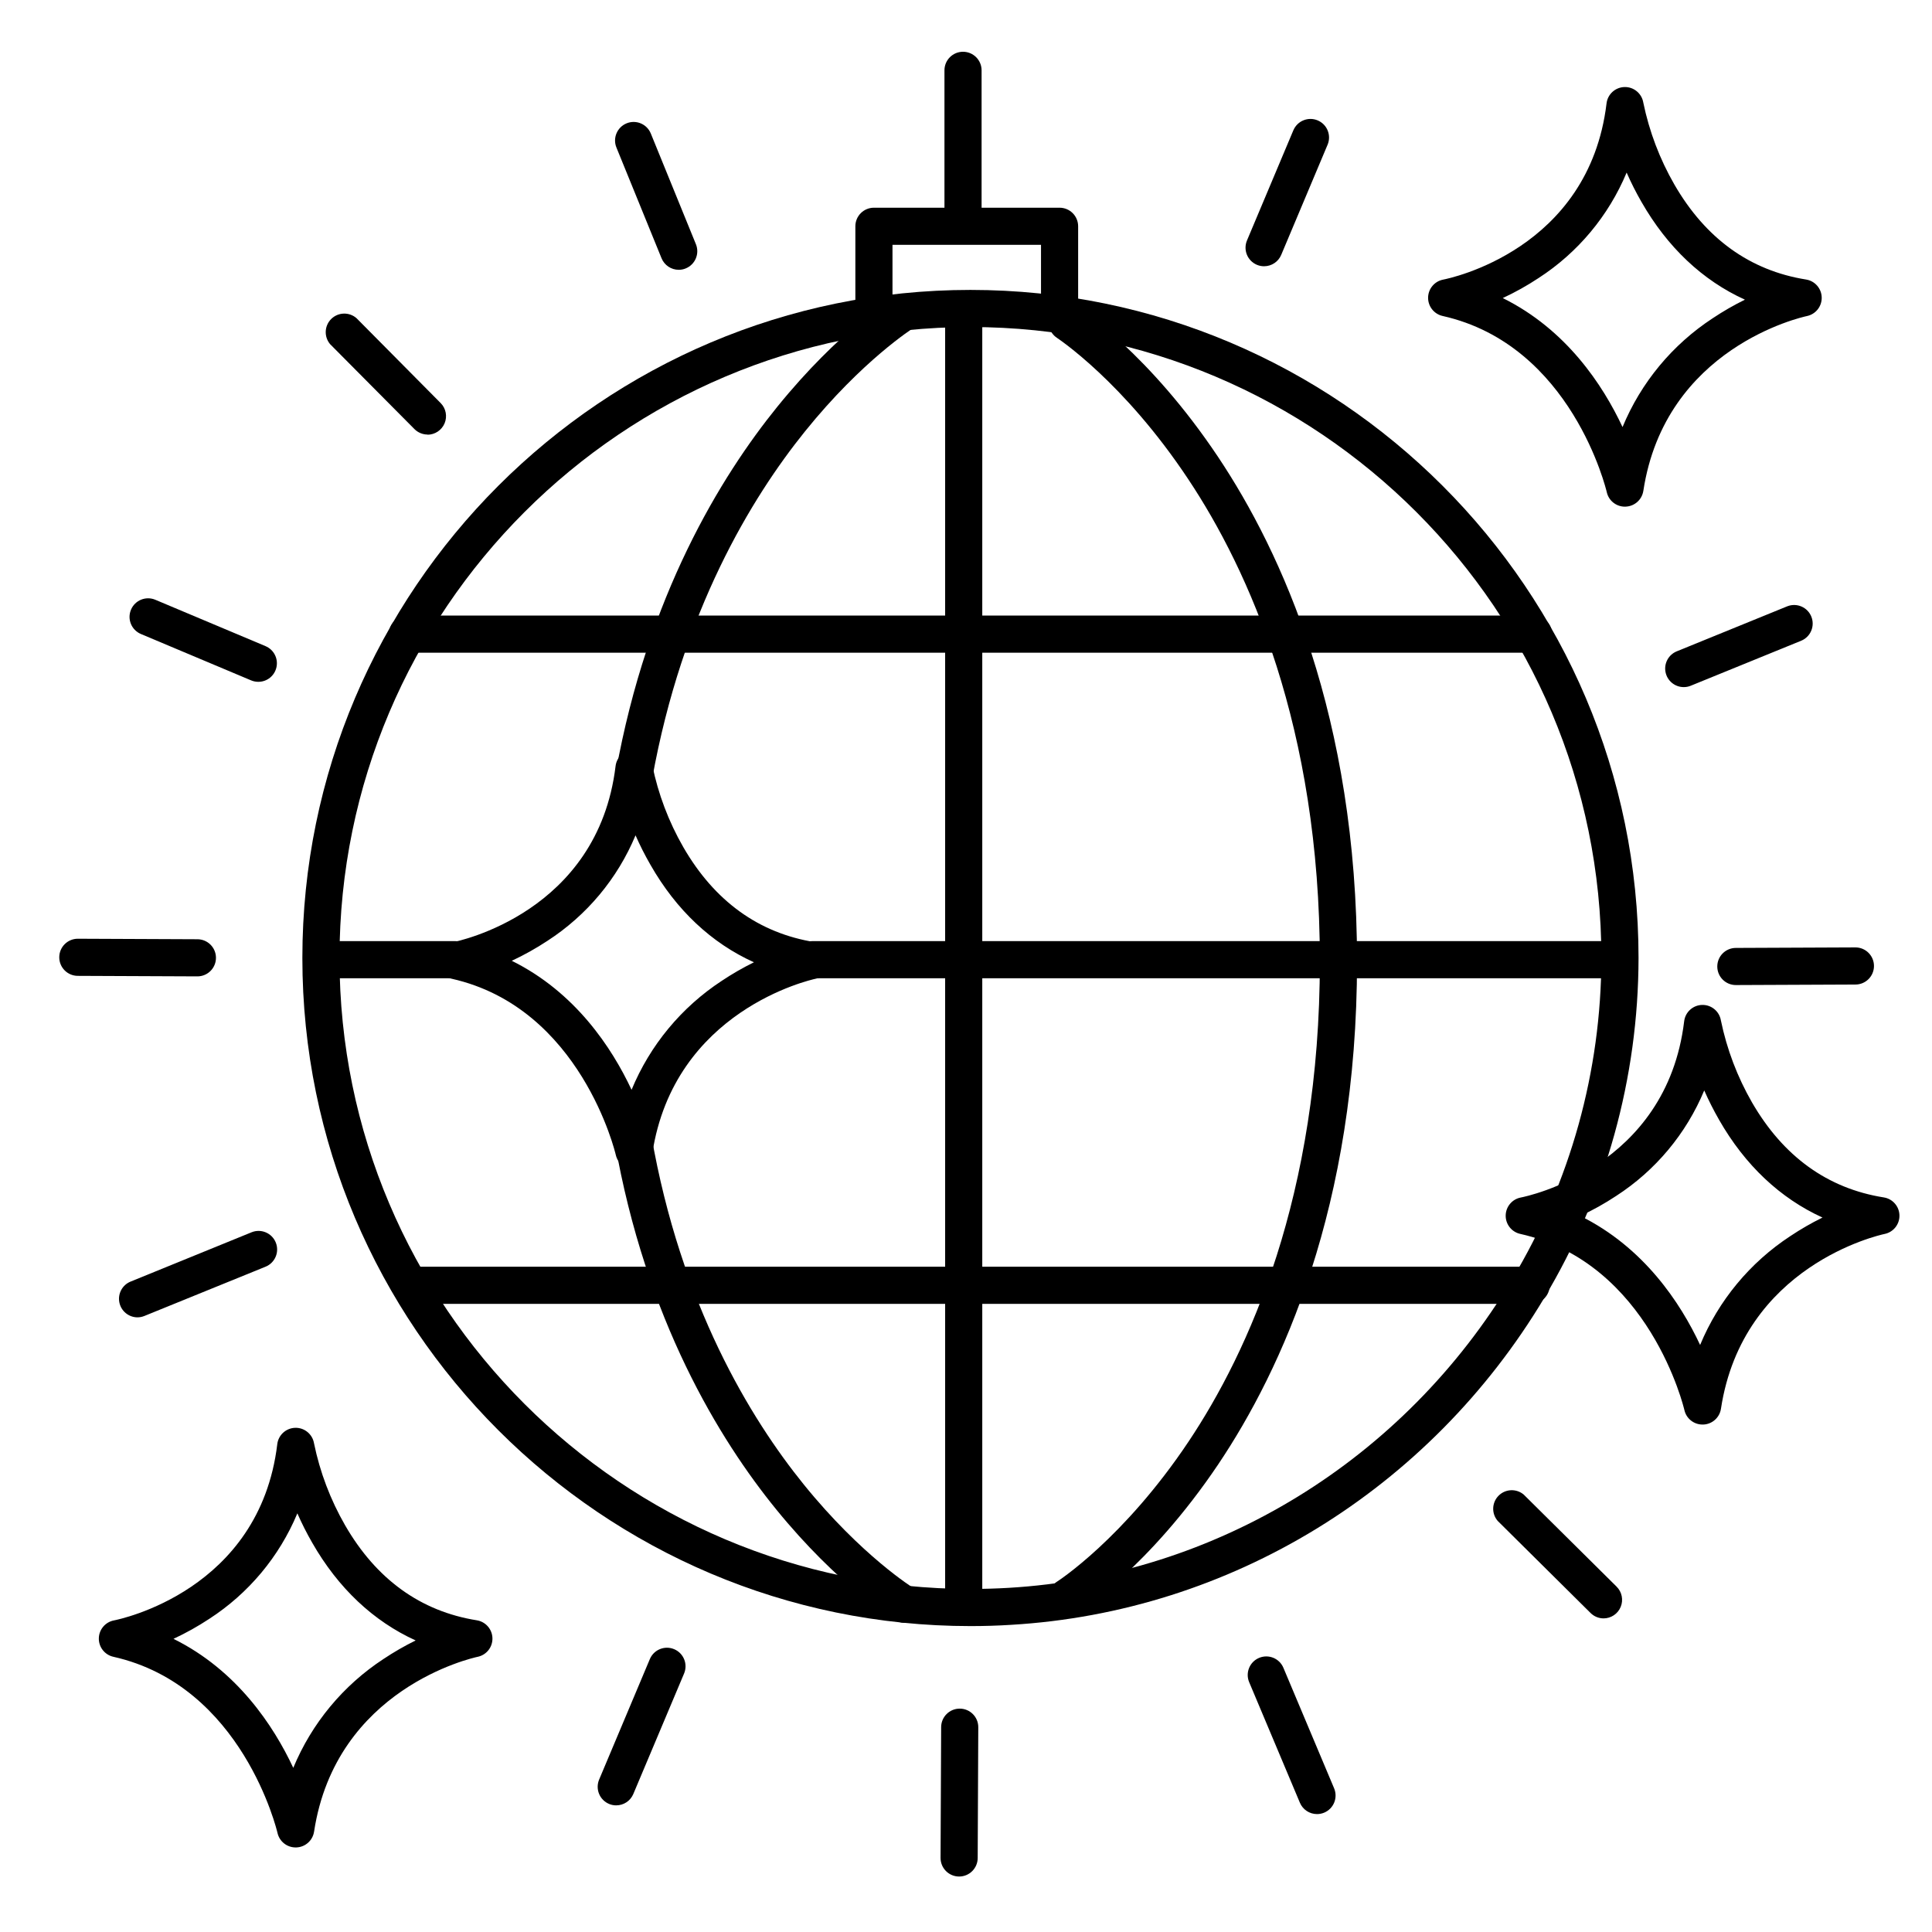 <?xml version="1.0" encoding="UTF-8"?>
<!-- Uploaded to: SVG Repo, www.svgrepo.com, Generator: SVG Repo Mixer Tools -->
<svg fill="#000000" width="800px" height="800px" version="1.1" viewBox="144 144 512 512" xmlns="http://www.w3.org/2000/svg">
 <g>
  <path d="m401.18 574.93c-97.621 0-177.05-79.43-177.05-177.05 0-97.621 79.438-177.05 177.05-177.05 97.613 0 177.05 79.43 177.05 177.05-0.043 31.75-8.688 62.895-25.012 90.125-30.387 50.812-83.207 83.188-141.29 86.594-3.555 0.227-7.164 0.332-10.746 0.332zm0-344.26c-92.199 0-167.21 75.012-167.21 167.21 0 92.199 75.008 167.21 167.21 167.21 3.387 0 6.809-0.098 10.176-0.297 54.828-3.238 104.71-33.828 133.41-81.84v0.004c15.414-25.703 23.578-55.105 23.617-85.078 0.008-92.199-75.004-167.21-167.2-167.21z"/>
  <path d="m550.39 316.97h-298.42c-2.719 0-4.922-2.203-4.922-4.922 0-2.715 2.203-4.918 4.922-4.918h298.42c2.715 0 4.918 2.203 4.918 4.918 0 2.719-2.203 4.922-4.918 4.922z"/>
  <path d="m549.77 489.54h-296.81c-2.715 0-4.918-2.203-4.918-4.922 0-2.715 2.203-4.918 4.918-4.918h296.81c2.715 0 4.918 2.203 4.918 4.918 0 2.719-2.203 4.922-4.918 4.922z"/>
  <path d="m571.41 403.25h-212.19c-2.719 0-4.922-2.199-4.922-4.918s2.203-4.922 4.922-4.922h212.19c2.719 0 4.922 2.203 4.922 4.922s-2.203 4.918-4.922 4.918z"/>
  <path d="m264.76 403.25h-33.812c-2.715 0-4.918-2.199-4.918-4.918s2.203-4.922 4.918-4.922h33.812c2.715 0 4.918 2.203 4.918 4.922s-2.203 4.918-4.918 4.918z"/>
  <path d="m399.39 572.2c-2.715 0-4.918-2.203-4.918-4.922v-340.68c0-2.719 2.203-4.922 4.918-4.922 2.719 0 4.922 2.203 4.922 4.922v340.68c0 1.305-0.52 2.559-1.441 3.481-0.922 0.922-2.176 1.441-3.481 1.441z"/>
  <path d="m383.64 574.05c-0.895-0.004-1.773-0.246-2.539-0.711-0.602-0.363-15.008-9.191-31.391-29.324-14.996-18.422-34.598-50.301-42.824-97.543-0.465-2.68 1.328-5.231 4.008-5.695 2.68-0.469 5.231 1.324 5.695 4.004 7.812 44.918 26.301 75.18 40.441 92.652 15.352 18.961 29.039 27.406 29.164 27.492h0.004c1.883 1.148 2.773 3.41 2.176 5.531-0.594 2.125-2.531 3.59-4.734 3.594z"/>
  <path d="m312 354.5c-0.293-0.004-0.586-0.031-0.875-0.082-2.664-0.496-4.422-3.051-3.938-5.715 8.395-46.781 27.906-78.512 42.805-96.906 16.266-20.082 30.504-28.98 31.113-29.352 2.293-1.18 5.106-0.391 6.449 1.809 1.344 2.199 0.762 5.062-1.332 6.566-0.176 0.109-13.707 8.641-28.93 27.551-14.062 17.457-32.473 47.598-40.473 92.082-0.422 2.336-2.449 4.035-4.82 4.047z"/>
  <path d="m426.8 572.2c-2.195 0-4.121-1.445-4.731-3.555-0.609-2.106 0.246-4.359 2.102-5.527 0.168-0.109 17.613-11.344 34.812-37.086 15.871-23.762 34.793-65.141 34.793-127.28 0.004-62.141-18.93-103.75-34.812-127.66-17.211-25.969-34.656-37.391-34.832-37.539-2.266-1.477-2.914-4.508-1.453-6.785 1.465-2.273 4.492-2.941 6.777-1.492 0.766 0.492 19.051 12.398 37.391 39.883 16.785 25.152 36.781 68.762 36.781 133.68 0 64.914-20.004 108.24-36.793 133.24-18.344 27.266-36.645 38.965-37.391 39.449v0.004c-0.801 0.469-1.719 0.699-2.644 0.668z"/>
  <path d="m399.21 204.95c-2.719 0-4.918-2.203-4.918-4.918v-37.395c0-2.715 2.199-4.918 4.918-4.918s4.922 2.203 4.922 4.918v37.395c0 1.305-0.52 2.555-1.441 3.477-0.922 0.922-2.176 1.441-3.481 1.441z"/>
  <path d="m424.8 232.5c-2.719 0-4.922-2.203-4.922-4.918v-18.695h-39.359v18.695c0 2.715-2.203 4.918-4.922 4.918-2.715 0-4.918-2.203-4.918-4.918v-23.617c0-2.715 2.203-4.918 4.918-4.918h49.203c1.305 0 2.555 0.516 3.477 1.441 0.922 0.922 1.441 2.172 1.441 3.477v23.617c0 1.305-0.52 2.555-1.441 3.477-0.922 0.926-2.172 1.441-3.477 1.441z"/>
  <path d="m595.18 521.52c-2.305 0-4.301-1.598-4.801-3.848-0.09-0.383-9.211-38.996-43.512-46.68h-0.004c-2.273-0.512-3.879-2.551-3.84-4.883 0.039-2.332 1.707-4.316 4-4.754 1.574-0.305 38.613-7.93 43.297-46.699 0.285-2.434 2.324-4.289 4.773-4.34 2.453-0.055 4.57 1.703 4.965 4.125 1.574 7.625 4.356 14.953 8.238 21.707 8.285 14.328 20.023 22.809 34.922 25.18 2.352 0.367 4.106 2.367 4.156 4.75 0.055 2.383-1.605 4.457-3.941 4.934-1.516 0.316-37.578 8.414-43.363 46.328v-0.004c-0.355 2.344-2.328 4.102-4.695 4.184zm-32.375-55.281c16.816 8.324 26.508 22.996 31.742 34.184h0.004c4.891-11.793 13.219-21.844 23.898-28.84 2.734-1.828 5.586-3.469 8.531-4.922-11.199-5.098-20.527-13.863-27.406-25.898h0.004c-1.449-2.523-2.762-5.121-3.938-7.785-4.773 11.465-12.91 21.211-23.34 27.957-3.027 2.004-6.203 3.777-9.496 5.305z"/>
  <path d="m311.99 453.9c-2.305 0-4.297-1.598-4.801-3.848-0.09-0.383-9.199-38.996-43.504-46.68-2.273-0.512-3.879-2.547-3.844-4.879 0.035-2.332 1.703-4.316 3.992-4.754 1.586-0.305 38.613-7.93 43.297-46.699v-0.004c0.285-2.434 2.324-4.285 4.777-4.34 2.449-0.055 4.566 1.703 4.965 4.125 1.562 7.621 4.336 14.941 8.215 21.688 8.277 14.328 20.023 22.801 34.914 25.18 2.34 0.379 4.078 2.371 4.133 4.742 0.059 2.371-1.586 4.445-3.906 4.93-1.523 0.324-37.59 8.422-43.363 46.336h-0.004c-0.355 2.348-2.332 4.106-4.703 4.184zm-32.363-55.281c16.816 8.324 26.5 22.996 31.742 34.184h0.004c4.883-11.809 13.211-21.867 23.898-28.871 2.734-1.824 5.586-3.469 8.531-4.918-11.207-5.059-20.555-13.777-27.441-25.859-1.453-2.523-2.769-5.121-3.938-7.785-4.777 11.461-12.914 21.207-23.34 27.957-3.019 1.992-6.18 3.762-9.457 5.293z"/>
  <path d="m574.61 278.27c-2.305 0-4.305-1.602-4.801-3.856-0.09-0.375-9.199-38.984-43.504-46.68-2.273-0.512-3.879-2.547-3.844-4.879 0.035-2.332 1.703-4.316 3.992-4.754 1.586-0.305 38.613-7.871 43.297-46.691 0.285-2.438 2.324-4.289 4.777-4.344 2.449-0.055 4.566 1.707 4.965 4.125 1.57 7.629 4.348 14.957 8.234 21.707 8.277 14.328 20.023 22.801 34.914 25.18 2.34 0.379 4.078 2.375 4.133 4.742 0.059 2.371-1.586 4.445-3.906 4.934-1.523 0.324-37.59 8.414-43.363 46.336h-0.004c-0.359 2.34-2.336 4.094-4.703 4.172zm-32.363-55.281c16.816 8.324 26.5 22.996 31.742 34.184v0.004c4.883-11.801 13.215-21.852 23.902-28.844 2.734-1.824 5.582-3.469 8.531-4.918-11.207-5.086-20.527-13.855-27.414-25.898-1.453-2.523-2.766-5.121-3.934-7.785-4.781 11.461-12.918 21.207-23.344 27.957-3.023 2-6.195 3.773-9.484 5.301z"/>
  <path d="m222.34 633.59c-2.305 0-4.297-1.598-4.801-3.848-0.09-0.383-9.199-38.996-43.504-46.68-2.273-0.508-3.879-2.547-3.844-4.875 0.035-2.332 1.703-4.32 3.992-4.758 1.586-0.305 38.613-7.93 43.297-46.699v-0.004c0.285-2.434 2.324-4.285 4.777-4.34 2.449-0.055 4.566 1.703 4.965 4.125 1.566 7.629 4.348 14.957 8.234 21.707 8.277 14.328 20.023 22.801 34.914 25.18 2.34 0.379 4.078 2.371 4.133 4.742 0.059 2.371-1.586 4.445-3.906 4.93-1.523 0.324-37.59 8.422-43.363 46.336l-0.004 0.004c-0.355 2.344-2.332 4.102-4.703 4.18zm-32.363-55.281c16.816 8.324 26.5 22.996 31.742 34.184h0.004c4.887-11.797 13.215-21.844 23.898-28.84 2.734-1.824 5.582-3.469 8.531-4.918-11.207-5.098-20.527-13.863-27.414-25.898v-0.004c-1.453-2.519-2.766-5.117-3.934-7.781-4.781 11.461-12.918 21.207-23.344 27.957-3.027 1.996-6.195 3.769-9.484 5.301z"/>
  <path d="m323.88 215.5c-2.004 0.004-3.812-1.211-4.566-3.066l-11.953-29.336c-1.027-2.516 0.18-5.387 2.695-6.414 2.516-1.027 5.387 0.18 6.414 2.695l11.957 29.344c1.02 2.512-0.184 5.379-2.695 6.406-0.586 0.246-1.215 0.371-1.852 0.371z"/>
  <path d="m590.21 326.09c-2.352 0-4.375-1.664-4.828-3.973-0.453-2.309 0.789-4.613 2.969-5.504l29.344-11.957v0.004c2.5-0.961 5.312 0.254 6.32 2.734 1.012 2.484-0.148 5.316-2.609 6.375l-29.336 11.957c-0.586 0.242-1.219 0.367-1.859 0.363z"/>
  <path d="m180.4 493.11c-2.34-0.023-4.34-1.699-4.777-4s0.809-4.59 2.977-5.473l32.09-13.078c2.523-1.012 5.391 0.215 6.398 2.738 1.012 2.523-0.215 5.391-2.738 6.402l-32.09 13.047c-0.59 0.242-1.223 0.363-1.859 0.363z"/>
  <path d="m212.45 324.69c-0.652 0-1.301-0.133-1.902-0.383l-29.203-12.289c-2.504-1.055-3.684-3.941-2.629-6.445 1.055-2.508 3.941-3.684 6.445-2.629l29.207 12.289v0.004c2.16 0.906 3.383 3.215 2.914 5.512-0.465 2.301-2.488 3.949-4.832 3.941z"/>
  <path d="m479 214.56c-0.656 0.004-1.309-0.129-1.91-0.383-1.203-0.508-2.156-1.469-2.648-2.68-0.492-1.207-0.484-2.562 0.02-3.766l12.289-29.195h0.004c1.051-2.504 3.938-3.684 6.445-2.629 2.504 1.055 3.68 3.941 2.625 6.445l-12.289 29.195c-0.77 1.828-2.559 3.012-4.535 3.012z"/>
  <path d="m307.3 622.44c-0.652 0.004-1.297-0.129-1.898-0.383-1.203-0.508-2.156-1.469-2.648-2.68-0.492-1.207-0.484-2.562 0.02-3.766l13.441-31.93c1.055-2.508 3.941-3.684 6.445-2.629 2.508 1.055 3.684 3.941 2.629 6.445l-13.453 31.93c-0.766 1.828-2.555 3.012-4.535 3.012z"/>
  <path d="m257.32 259.16c-1.309 0-2.566-0.523-3.492-1.453l-22.348-22.504c-1.656-1.965-1.523-4.875 0.305-6.68 1.832-1.805 4.742-1.895 6.684-0.211l22.309 22.504c1.398 1.41 1.809 3.523 1.047 5.356-0.766 1.836-2.555 3.027-4.543 3.031z"/>
  <path d="m196.31 402.75-31.684-0.137c-2.719 0-4.922-2.203-4.922-4.922 0-2.715 2.203-4.918 4.922-4.918l31.684 0.137c2.719 0 4.922 2.203 4.922 4.918 0 2.719-2.203 4.922-4.922 4.922z"/>
  <path d="m493.02 624.75c-1.98 0-3.766-1.184-4.535-3.012l-13.441-31.941v0.004c-1.055-2.508 0.121-5.394 2.625-6.445 2.508-1.055 5.394 0.121 6.445 2.625l13.441 31.941c0.508 1.203 0.516 2.559 0.023 3.766-0.492 1.211-1.445 2.172-2.648 2.68-0.605 0.25-1.254 0.383-1.91 0.383z"/>
  <path d="m568.98 572.89c-1.297 0-2.543-0.512-3.461-1.426l-24.602-24.395c-1.688-1.938-1.594-4.852 0.211-6.68 1.805-1.832 4.711-1.965 6.676-0.305l24.602 24.383c1.422 1.402 1.855 3.527 1.094 5.375-0.758 1.848-2.559 3.051-4.559 3.047z"/>
  <path d="m604.02 405.05c-2.719 0-4.922-2.199-4.922-4.918s2.203-4.922 4.922-4.922l31.684-0.137c2.719 0 4.918 2.203 4.918 4.922 0 2.715-2.199 4.918-4.918 4.918z"/>
  <path d="m398.18 641.3c-2.719 0-4.922-2.203-4.922-4.922l0.156-34.656c0-2.719 2.203-4.918 4.922-4.918s4.918 2.199 4.918 4.918l-0.156 34.648c0.004 1.305-0.516 2.559-1.438 3.484-0.922 0.926-2.176 1.445-3.481 1.445z"/>
 </g>
</svg>
